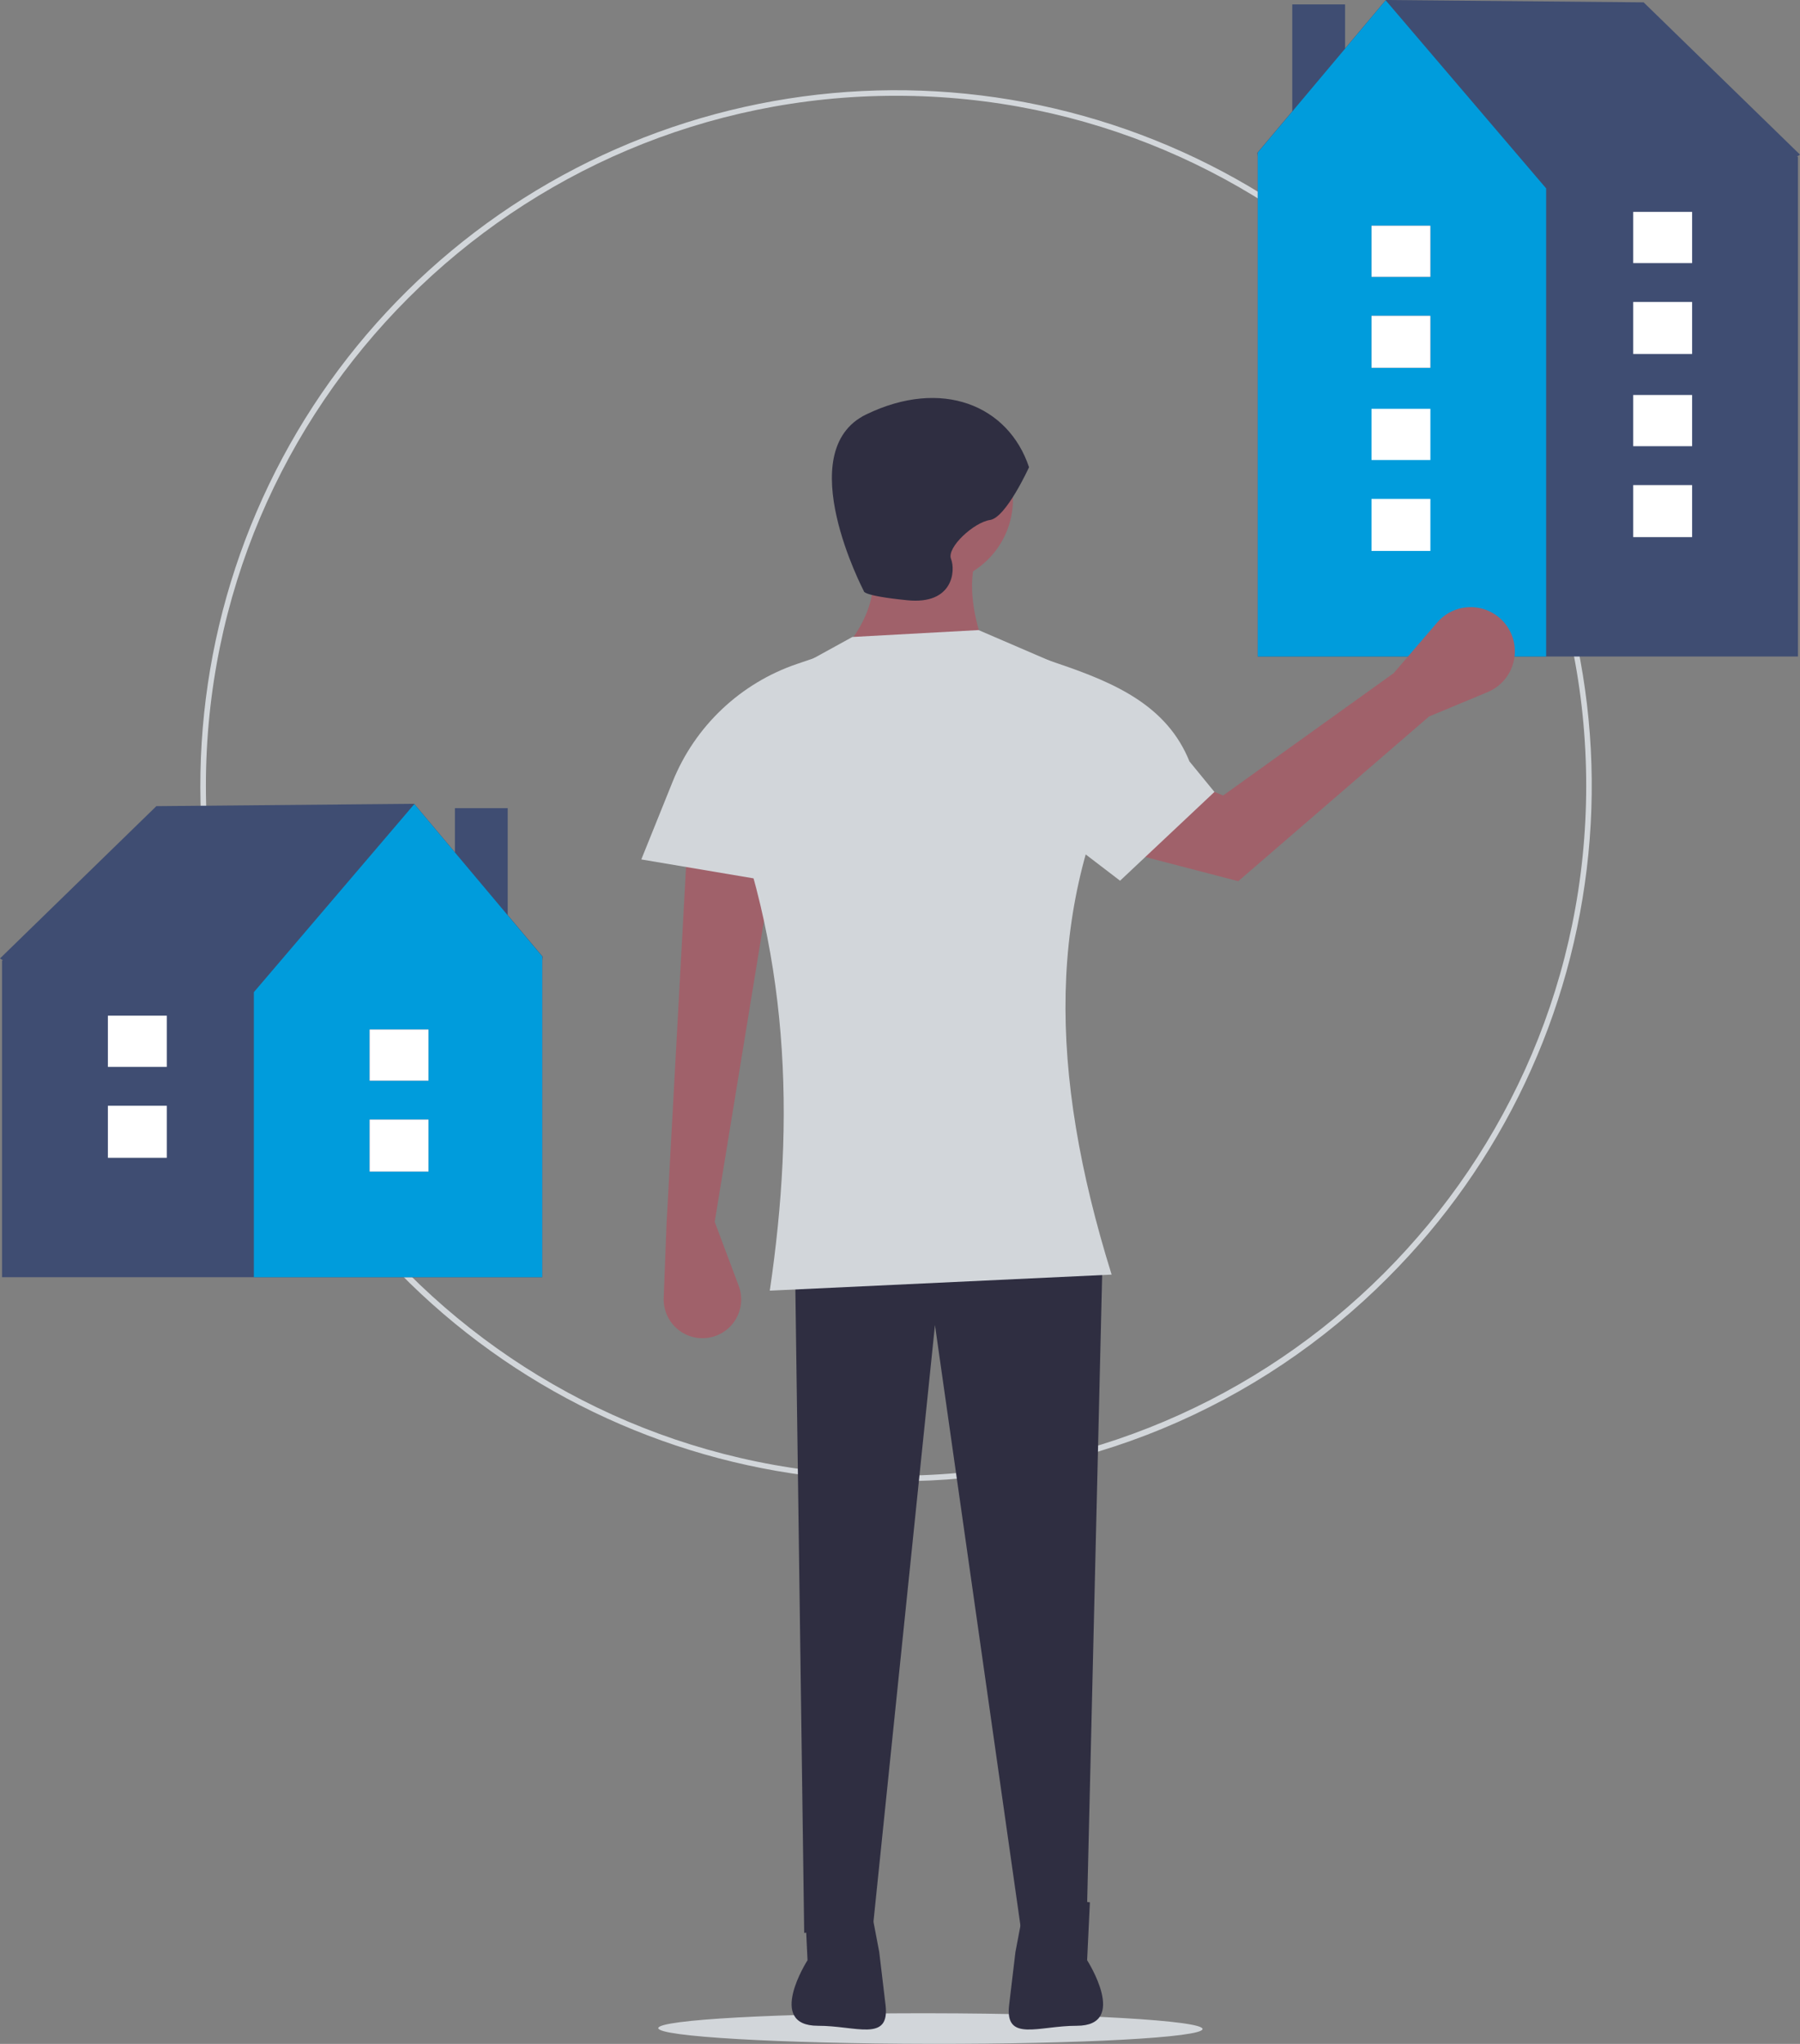 <svg width="111" height="126" viewBox="0 0 111 126" fill="none" xmlns="http://www.w3.org/2000/svg">
<rect x="0" y="0" width="111" height="126" fill="#808080" stroke="none"/>
<g clip-path="url(#clip0)">
<path d="M74.158 125.083C74.159 124.562 66.646 124.128 57.377 124.113C48.108 124.098 40.594 124.508 40.593 125.029C40.592 125.55 48.105 125.984 57.374 125.999C66.643 126.014 74.157 125.604 74.158 125.083Z" fill="#D2D6DA"></path>
<path d="M55.256 91.315C45.331 91.315 35.712 87.875 28.04 81.582C20.367 75.289 15.115 66.532 13.179 56.803C11.242 47.074 12.742 36.975 17.42 28.226C22.099 19.478 29.668 12.621 38.838 8.825C48.008 5.029 58.212 4.528 67.71 7.408C77.208 10.287 85.413 16.369 90.927 24.617C96.442 32.865 98.924 42.769 97.951 52.641C96.978 62.513 92.611 71.742 85.592 78.757C81.618 82.75 76.89 85.917 71.683 88.073C66.476 90.228 60.892 91.33 55.256 91.315ZM55.256 5.904C31.789 5.904 12.697 24.985 12.697 48.438C12.697 71.892 31.789 90.973 55.256 90.973C78.723 90.973 97.816 71.892 97.816 48.438C97.816 24.985 78.723 5.904 55.256 5.904Z" fill="#D2D6DA"></path>
<path d="M31.309 49.821H28.053V61.086H31.309V49.821Z" fill="#3F4D72"></path>
<path d="M33.46 58.968L25.54 49.552L9.643 49.697L0 59.085L0.195 59.21H0.125V78.736H33.439V59.21L33.46 58.968Z" fill="#3F4D72"></path>
<path d="M25.549 49.571L15.655 61.164V78.735H33.438V58.959L25.549 49.571Z" fill="#009CDC"></path>
<path d="M26.425 69.017H22.793V72.225H26.425V69.017Z" fill="#3F4D72"></path>
<path d="M26.425 63.465H22.793V66.622H26.425V63.465Z" fill="#3F4D72"></path>
<path d="M26.425 69.017H22.793V72.225H26.425V69.017Z" fill="white"></path>
<path d="M26.425 63.465H22.793V66.622H26.425V63.465Z" fill="white"></path>
<path d="M10.285 68.167H6.653V71.375H10.285V68.167Z" fill="#3F4D72"></path>
<path d="M10.285 62.613H6.653V65.771H10.285V62.613Z" fill="#3F4D72"></path>
<path d="M10.285 68.167H6.653V71.375H10.285V68.167Z" fill="white"></path>
<path d="M10.285 62.613H6.653V65.771H10.285V62.613Z" fill="white"></path>
<path d="M82.947 0.271H79.69V11.535H82.947V0.271Z" fill="#3F4D72"></path>
<path d="M77.561 9.658V40.472H110.875V9.658H110.805L111 9.533L101.357 0.145L85.46 0L77.54 9.416L77.561 9.658Z" fill="#3F4D72"></path>
<path d="M77.561 9.407V40.472H95.345V11.613L85.451 0.02L77.561 9.407Z" fill="#009CDC"></path>
<path d="M88.207 19.467H84.575V22.675H88.207V19.467Z" fill="#3F4D72"></path>
<path d="M88.207 13.913H84.575V17.07H88.207V13.913Z" fill="#3F4D72"></path>
<path d="M88.207 19.467H84.575V22.675H88.207V19.467Z" fill="white"></path>
<path d="M88.207 13.913H84.575V17.07H88.207V13.913Z" fill="white"></path>
<path d="M104.347 18.615H100.715V21.823H104.347V18.615Z" fill="#3F4D72"></path>
<path d="M104.347 13.062H100.715V16.22H104.347V13.062Z" fill="#3F4D72"></path>
<path d="M104.347 18.615H100.715V21.823H104.347V18.615Z" fill="white"></path>
<path d="M104.347 13.062H100.715V16.22H104.347V13.062Z" fill="white"></path>
<path d="M88.207 30.755H84.575V33.963H88.207V30.755Z" fill="white"></path>
<path d="M88.207 25.202H84.575V28.359H88.207V25.202Z" fill="white"></path>
<path d="M104.347 29.904H100.715V33.112H104.347V29.904Z" fill="white"></path>
<path d="M104.347 24.35H100.715V27.507H104.347V24.35Z" fill="white"></path>
<path d="M57.232 36.014C60.123 36.014 62.467 33.672 62.467 30.783C62.467 27.893 60.123 25.551 57.232 25.551C54.341 25.551 51.997 27.893 51.997 30.783C51.997 33.672 54.341 36.014 57.232 36.014Z" fill="#A0616A"></path>
<path d="M51.856 40.257L60.769 40.116C60.003 38.004 59.67 36.028 60.203 34.318L53.412 33.611C54.33 35.827 53.811 38.042 51.856 40.257Z" fill="#A0616A"></path>
<path d="M44.074 75.324L45.554 79.269C45.681 79.607 45.73 79.97 45.696 80.33C45.663 80.69 45.547 81.037 45.36 81.347C45.172 81.656 44.917 81.918 44.613 82.114C44.309 82.31 43.965 82.435 43.606 82.479C43.262 82.521 42.914 82.487 42.584 82.382C42.255 82.275 41.952 82.099 41.698 81.865C41.443 81.631 41.242 81.344 41.11 81.025C40.977 80.706 40.915 80.361 40.928 80.016L41.103 75.466L42.377 52.135L47.611 53.69L44.074 75.324Z" fill="#A0616A"></path>
<path d="M49.592 119.157L53.836 118.733L57.656 81.686L63.032 119.44L66.994 119.298L67.984 77.868H49.026L49.592 119.157Z" fill="#2F2E41"></path>
<path d="M63.457 28.803C63.457 28.803 62.042 31.914 61.052 32.056C60.061 32.197 58.364 33.752 58.647 34.459C58.929 35.166 58.788 37.287 55.958 37.005C53.129 36.722 53.27 36.439 53.27 36.439C53.27 36.439 48.743 27.814 53.412 25.551C58.081 23.289 62.184 24.986 63.457 28.803Z" fill="#2F2E41"></path>
<path d="M67.21 117.274L67.04 120.843C67.04 120.843 69.632 124.884 66.401 124.884C66.369 124.884 66.433 124.884 66.401 124.884C64.065 124.876 61.953 125.927 62.229 123.608L62.619 120.334L63.299 116.765L67.21 117.274Z" fill="#2F2E41"></path>
<path d="M49.627 117.274L49.797 120.843C49.797 120.843 47.206 124.884 50.437 124.884C50.469 124.884 50.405 124.884 50.437 124.884C52.773 124.876 54.885 125.927 54.609 123.608L54.219 120.334L53.539 116.765L49.627 117.274Z" fill="#2F2E41"></path>
<path d="M47.47 79.566L68.55 78.576C64.619 65.967 64.59 55.65 69.54 46.15C69.54 45.156 69.249 44.184 68.703 43.354C68.156 42.523 67.378 41.871 66.464 41.478L60.344 38.843L52.563 39.268L47.428 42.09C46.423 42.643 45.593 43.467 45.035 44.469C44.476 45.471 44.211 46.609 44.27 47.755C48.765 58.479 49.022 69.055 47.47 79.566Z" fill="#D2D6DA"></path>
<path d="M51.29 54.962L39.547 52.982L41.482 48.182C42.162 46.494 43.199 44.972 44.521 43.721C45.843 42.47 47.42 41.519 49.144 40.932L50.299 40.539L51.29 54.962Z" fill="#D2D6DA"></path>
<path d="M88.125 44.169L91.74 42.664C92.105 42.512 92.433 42.282 92.701 41.99C92.969 41.697 93.169 41.351 93.289 40.973C93.409 40.596 93.444 40.197 93.394 39.804C93.343 39.411 93.208 39.034 92.996 38.699C92.769 38.338 92.46 38.036 92.095 37.817C91.729 37.597 91.317 37.467 90.892 37.435C90.466 37.404 90.04 37.473 89.646 37.637C89.252 37.8 88.902 38.054 88.625 38.377L85.942 41.5L75.428 49.04L68.281 46.075L67.43 52L76.359 54.324L88.125 44.169Z" fill="#A0616A"></path>
<path d="M69.071 54.294L74.89 48.821L73.35 46.94C71.973 43.524 68.808 42.119 65.32 40.932L64.164 40.539L63.252 49.847L69.071 54.294Z" fill="#D2D6DA"></path>
</g>
<defs>
<clipPath id="clip0">
<rect width="111" height="126" fill="white"></rect>
</clipPath>
</defs>
</svg>
